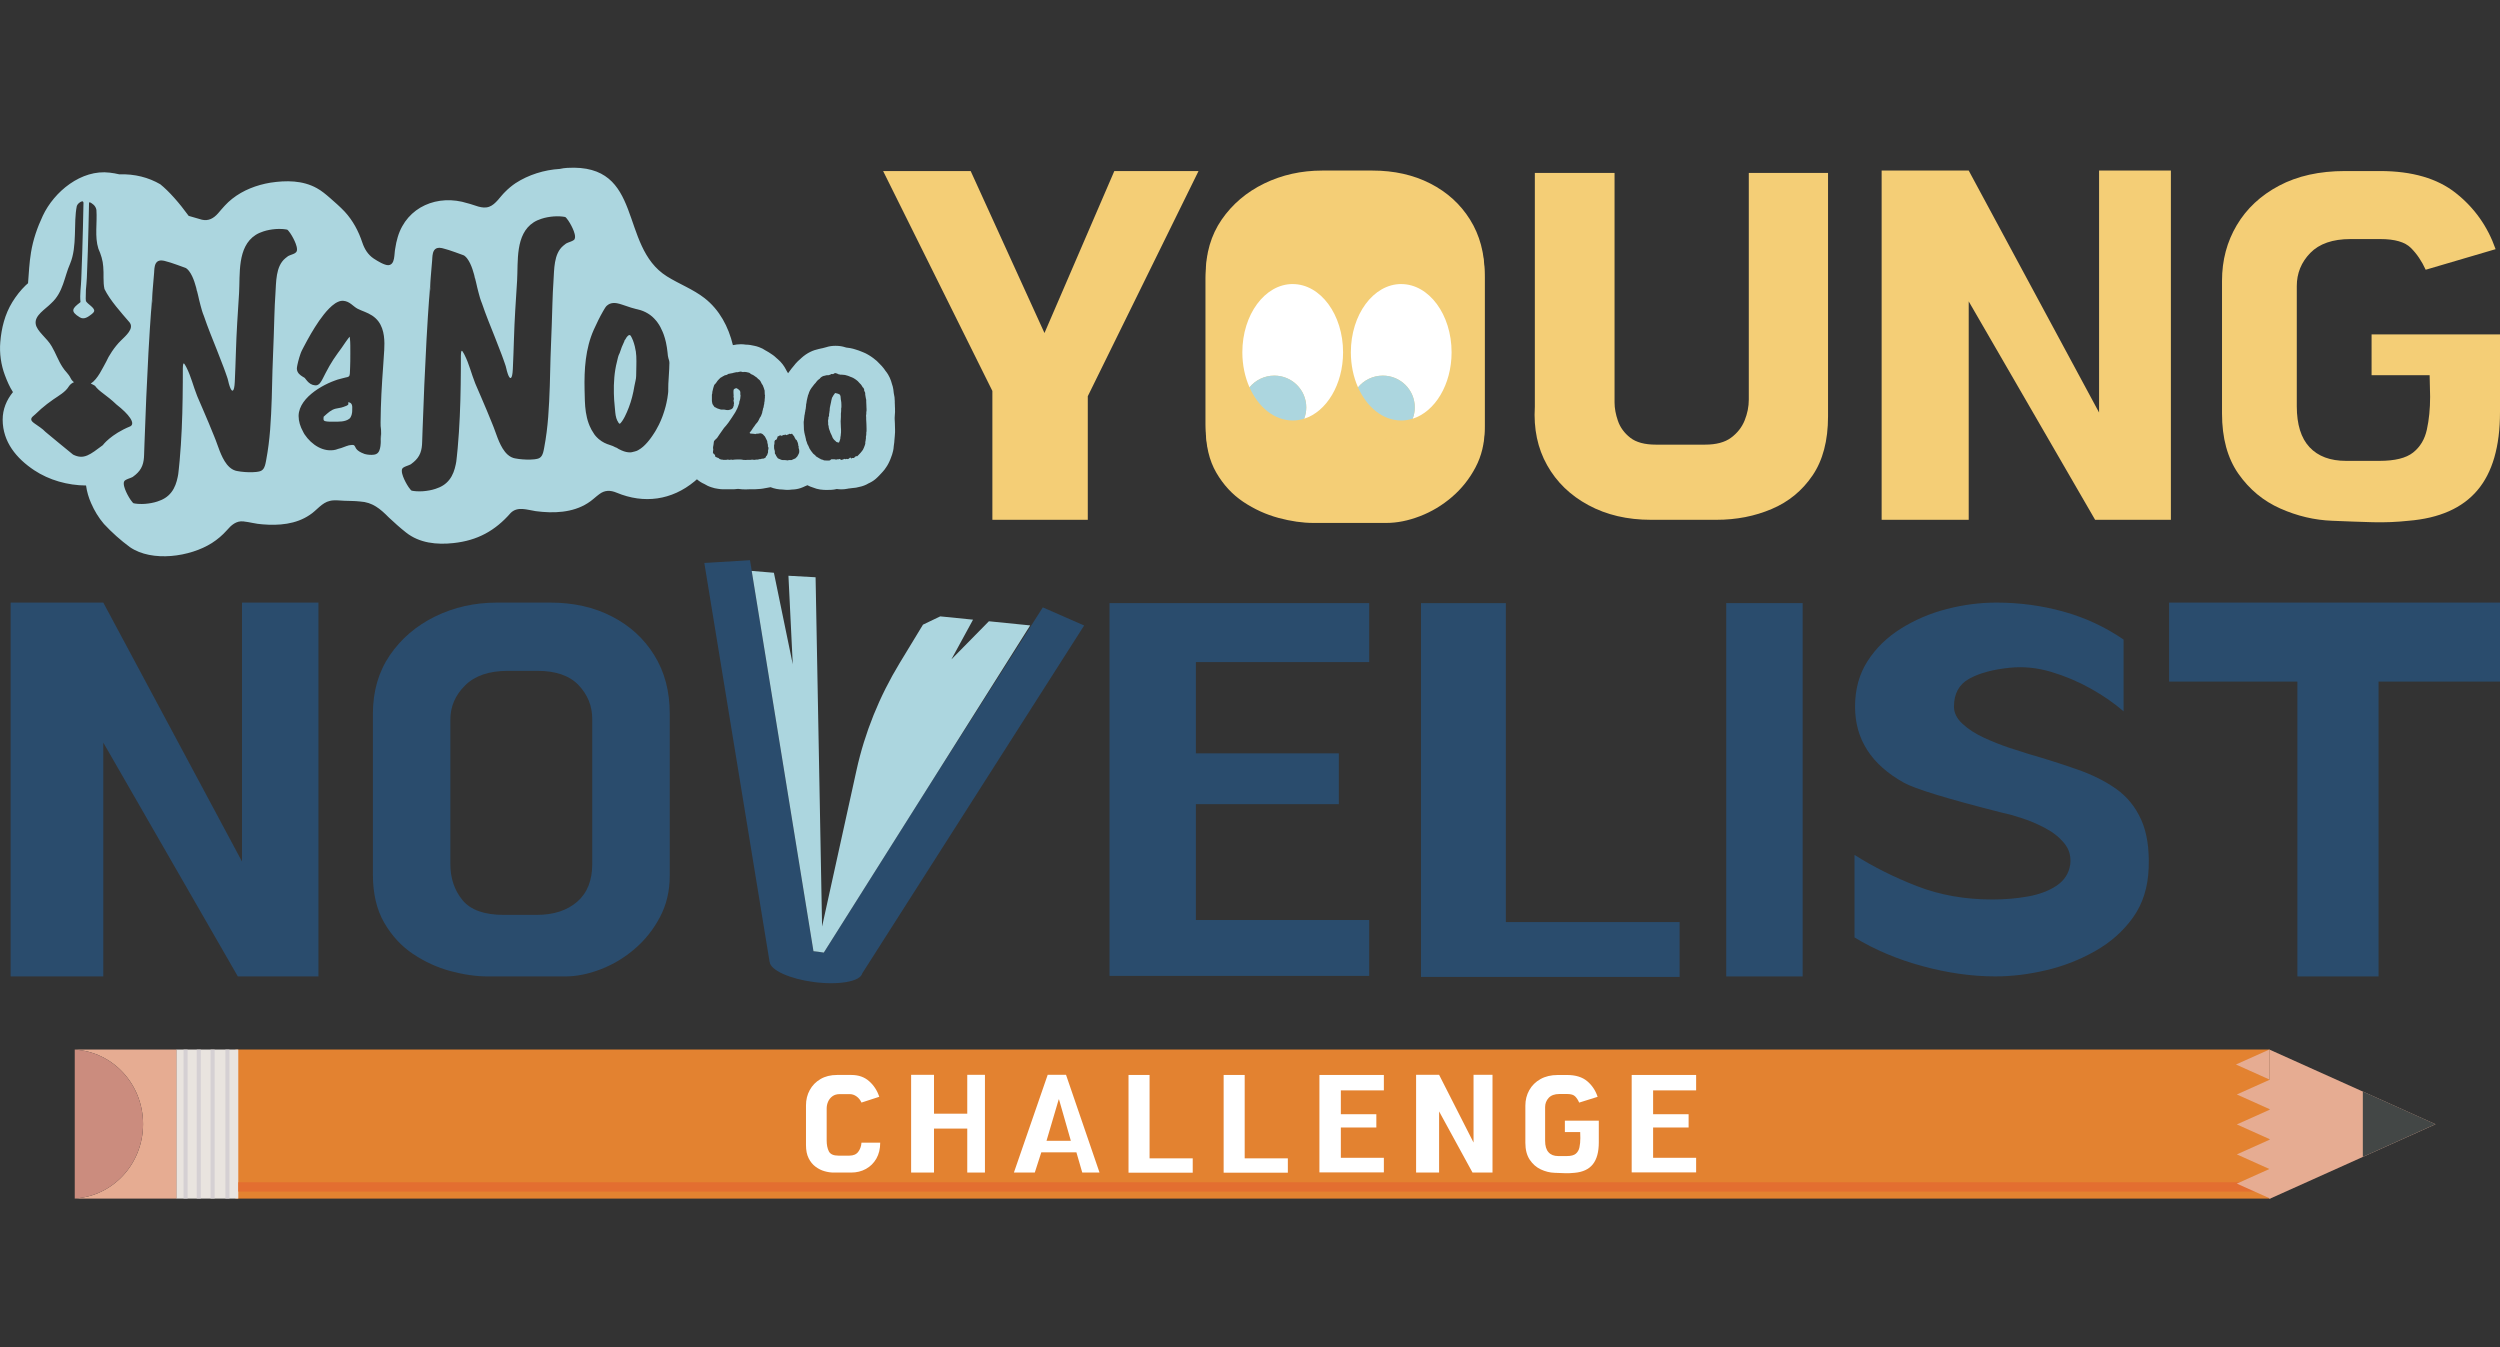 <?xml version="1.0" encoding="UTF-8"?>
<svg id="Layer_4" data-name="Layer 4" xmlns="http://www.w3.org/2000/svg" viewBox="0 0 1783.02 960.69">
  <rect x="0" y="0" width="1783.02" height="960.69" fill="#333333" stroke="none"/>
  <defs>
    <style>
      .cls-1 {
        fill: #2a4c6d;
      }

      .cls-2 {
        fill: #f4ce76;
      }

      .cls-3 {
        fill: #fff;
      }

      .cls-4 {
        fill: #434746;
      }

      .cls-5 {
        fill: #e36e30;
      }

      .cls-6 {
        fill: #e9e4df;
      }

      .cls-7 {
        fill: #acd6df;
      }

      .cls-8 {
        fill: #e6ac92;
      }

      .cls-9 {
        fill: #cb8c7e;
      }

      .cls-10 {
        fill: #e38230;
      }

      .cls-11 {
        fill: #d5d0d3;
      }
    </style>
  </defs>
  <g>
    <path class="cls-1" d="M73.67,696.39H7.58v-266.61h66.09l98.95,184.71v-184.71h54.51v266.61h-57.51l-95.94-166.75v166.75Z"/>
    <path class="cls-1" d="M403,696.39h-55.26c-8.23,0-17.07-1.29-26.53-3.83-9.43-2.56-18.33-6.64-26.69-12.23-8.33-5.59-15.17-13.03-20.53-22.31-5.36-9.27-8.04-20.74-8.04-34.39v-114.46c0-16.09,4.03-30.06,12.11-41.9,8.11-11.83,18.88-21.03,32.32-27.62,13.47-6.58,28.15-9.87,44.06-9.87h38.11c16.43,0,31.05,3.29,43.84,9.87,12.82,6.59,22.9,15.79,30.23,27.62,7.36,11.84,11.04,25.67,11.04,41.53v115.93c0,10.71-2.3,20.46-6.91,29.24-4.61,8.79-10.6,16.35-17.96,22.68-7.33,6.33-15.41,11.2-24.23,14.6-8.83,3.43-17.35,5.15-25.57,5.15ZM359.31,652.5h23.53c11.93,0,21.51-3.1,28.73-9.29,7.21-6.22,10.83-15.19,10.83-26.88v-103.54c0-9.24-3.24-17.27-9.7-24.1-6.47-6.83-16.29-10.24-29.48-10.24h-20.9c-13.48,0-23.69,3.49-30.66,10.45-6.97,6.93-10.45,15.02-10.45,24.26v103.17c0,9.98,2.85,18.51,8.58,25.57,5.75,7.07,15.6,10.61,29.53,10.61Z"/>
    <path class="cls-1" d="M976.51,472.2h-123.6v65.1h101.95v36.23h-101.95v82.64h123.6v39.85h-185.19v-265.88h185.19v42.06Z"/>
    <path class="cls-1" d="M1073.99,657.64h123.92v39.12h-184.44v-266.61h60.51v227.5Z"/>
    <path class="cls-1" d="M1285.67,696.39h-54.51v-266.25h54.51v266.25Z"/>
    <path class="cls-1" d="M1322.66,668.62v-58.91c13.43,8.55,28.3,15.99,44.6,22.31,16.29,6.34,34.16,9.5,53.6,9.5,8.92,0,17.43-.71,25.51-2.15,8.11-1.47,14.9-4.02,20.37-7.67,5.49-3.68,8.75-8.68,9.76-15.02.71-5.84-.68-10.89-4.18-15.17-3.47-4.27-7.93-7.85-13.4-10.76-5.47-2.94-11.01-5.32-16.62-7.14-5.61-1.85-10.28-3.15-13.99-3.89-39.34-9.98-62.87-17.17-70.59-21.58-23.13-12.92-34.68-30.95-34.68-54.13,0-12.42,2.97-23.27,8.95-32.55,5.96-9.27,13.91-17.01,23.85-23.21,9.97-6.22,20.86-10.87,32.7-13.91,11.82-3.05,23.58-4.57,35.27-4.57,16.43,0,32.37,2.14,47.81,6.41,15.44,4.28,29.75,10.92,42.93,19.95v51.19c-6.73-5.84-14.57-11.26-23.53-16.28-8.98-5-18.37-8.95-28.19-11.87-9.84-2.94-19.6-3.91-29.32-2.94-12.19,1.23-21.9,3.86-29.1,7.88-7.22,3.99-10.83,10.63-10.83,19.9,0,4.41,2.05,8.51,6.16,12.29,4.1,3.78,9.19,7.07,15.28,9.87,6.11,2.81,12.09,5.18,17.96,7.14,5.86,1.93,10.4,3.39,13.61,4.36,12.72,3.68,24.41,7.4,35.11,11.18,10.72,3.75,19.94,8.37,27.66,13.86,7.72,5.5,13.61,12.76,17.69,21.79,4.1,9,5.91,20.46,5.41,34.39-.47,13.9-4.21,25.73-11.2,35.49-6.97,9.74-15.95,17.69-26.91,23.89-10.93,6.22-22.62,10.79-35.05,13.7-12.44,2.94-24.52,4.41-36.23,4.41-16.66,0-33.96-2.44-51.89-7.3-17.9-4.87-34.08-11.68-48.51-20.48Z"/>
    <path class="cls-1" d="M1547.02,429.78h236v56.34h-86.62v210.28h-57.89v-210.28h-91.5v-56.34Z"/>
  </g>
  <rect class="cls-10" x="167.91" y="748.53" width="1450.6" height="106.31"/>
  <polygon class="cls-8" points="1594.7 759.21 1618.52 769.9 1618.52 748.53 1594.7 759.21"/>
  <rect class="cls-6" x="125.7" y="748.53" width="44.25" height="106.31"/>
  <polygon class="cls-8" points="1737.03 801.82 1618.52 748.53 1618.52 855.1 1737.03 801.82"/>
  <polygon class="cls-4" points="1737.03 801.79 1685.19 778.48 1685.19 825.11 1737.03 801.79"/>
  <g>
    <path class="cls-3" d="M614.42,814.94h13.35c0,4.4-.91,8.19-2.74,11.38-1.83,3.19-4.31,5.64-7.43,7.36-3.11,1.73-6.65,2.6-10.61,2.6h-12.49c-2.04,0-4.19-.32-6.44-.97-2.26-.63-4.39-1.7-6.42-3.21-2.01-1.49-3.65-3.49-4.91-6.01-1.27-2.51-1.9-5.65-1.9-9.42v-28.31c0-4,.89-7.64,2.69-10.92,1.79-3.29,4.34-5.91,7.65-7.84,3.31-1.95,7.24-2.93,11.82-2.93h10.19c5.13,0,9.36,1.49,12.69,4.45,3.34,2.95,5.75,6.66,7.23,11.12l-12.69,4.12c-.81-1.79-1.97-3.25-3.48-4.35-1.52-1.12-3.17-1.68-4.96-1.68h-7.03c-2.11,0-3.86.51-5.26,1.53-1.38,1.02-2.41,2.31-3.09,3.87-.68,1.57-1.01,3.18-1.01,4.84v22.83c0,3.12.52,5.71,1.56,7.76,1.05,2.04,3.31,3.05,6.76,3.05h7.9c2.83,0,4.92-.9,6.29-2.72,1.36-1.81,2.14-4,2.32-6.57Z"/>
    <path class="cls-3" d="M666.14,804.91v31.36h-16.32v-69.7h16.32v27.72h23.72v-27.72h12.61v69.7h-12.61v-31.36h-23.72Z"/>
    <path class="cls-3" d="M738.04,836.27h-14.91l24.09-69.7h13.08l23.89,69.7h-12.32l-4.17-14.43h-25.03l-4.64,14.43ZM746.38,813.62h17.35l-8.44-29.53h-.2l-8.71,29.53Z"/>
    <path class="cls-3" d="M819.88,826.14h30.78v10.23h-45.79v-69.7h15.01v59.46Z"/>
    <path class="cls-3" d="M887.72,826.14h30.78v10.23h-45.79v-69.7h15.01v59.46Z"/>
    <path class="cls-3" d="M986.98,777.67h-30.68v17h25.32v9.47h-25.32v21.61h30.68v10.41h-45.96v-69.49h45.96v11Z"/>
    <path class="cls-3" d="M1026.38,836.27h-16.41v-69.7h16.41l24.56,48.29v-48.29h13.53v69.7h-14.27l-23.82-43.6v43.6Z"/>
    <path class="cls-3" d="M1140.28,799.29v15.48c0,6.87-1.43,12.08-4.27,15.63-2.83,3.53-7.15,5.55-12.96,6.06-2.24.25-4.49.34-6.74.28-2.26-.05-4.8-.15-7.63-.28-3.34-.12-6.61-.94-9.8-2.44-3.18-1.5-5.8-3.8-7.87-6.92-2.07-3.12-3.11-7.13-3.11-12.04v-26.47c0-4.07.93-7.76,2.79-11.07,1.86-3.32,4.52-5.96,7.97-7.89,3.46-1.95,7.59-2.93,12.42-2.93h6.59c6.05,0,10.82,1.47,14.32,4.4,3.49,2.94,5.97,6.66,7.45,11.17l-13.16,4.12c-.74-1.73-1.67-3.18-2.79-4.35-1.1-1.18-3.01-1.78-5.73-1.78h-5.65c-3.34,0-5.87.93-7.58,2.77-1.7,1.85-2.54,4.05-2.54,6.59v24c0,3.63.8,6.36,2.42,8.17,1.61,1.82,3.9,2.72,6.86,2.72h6.29c2.91,0,5.02-.56,6.34-1.68,1.33-1.12,2.2-2.65,2.59-4.58.41-1.95.62-4.13.62-6.54l-.1-4.3h-10.93v-8.12h24.19Z"/>
    <path class="cls-3" d="M1209.69,777.67h-30.68v17h25.32v9.47h-25.32v21.61h30.68v10.41h-45.96v-69.49h45.96v11Z"/>
  </g>
  <path class="cls-8" d="M53.31,748.53v.08c27.16,1.5,48.74,24.69,48.74,53.07s-21.58,51.57-48.74,53.07v.09h72.53v-106.31H53.31Z"/>
  <path class="cls-9" d="M102.05,801.68c0-28.39-21.58-51.57-48.74-53.07v106.15c27.16-1.5,48.74-24.69,48.74-53.07Z"/>
  <rect class="cls-11" x="130.89" y="748.61" width="2.9" height="106.15"/>
  <rect class="cls-11" x="140.31" y="748.61" width="2.9" height="106.15"/>
  <rect class="cls-11" x="150.19" y="748.61" width="2.9" height="106.15"/>
  <rect class="cls-11" x="160.74" y="748.61" width="2.9" height="106.15"/>
  <rect class="cls-5" x="169.95" y="843.2" width="1447.75" height="6.65"/>
  <polygon class="cls-8" points="1595.33 780.58 1619.15 791.27 1619.15 769.9 1595.33 780.58"/>
  <polygon class="cls-8" points="1595.33 801.95 1619.15 812.64 1619.15 791.27 1595.33 801.95"/>
  <polygon class="cls-8" points="1595.33 823.32 1619.15 834.01 1619.15 812.64 1595.33 823.32"/>
  <polygon class="cls-8" points="1595.33 844.16 1619.15 854.84 1619.15 833.47 1595.33 844.16"/>
  <g>
    <path class="cls-2" d="M854.8,121.99l-78.98,160.6v88.15h-68.05v-91.92l-77.92-156.82h62.45l52.63,115.52,49.81-115.52h60.04Z"/>
    <path class="cls-2" d="M988.69,370.73h-51.93c-7.73,0-16.04-1.2-24.93-3.58-8.86-2.39-17.23-6.21-25.08-11.43-7.83-5.22-14.25-12.18-19.29-20.85-5.04-8.66-7.56-19.38-7.56-32.13v-106.93c0-15.03,3.79-28.08,11.38-39.14,7.62-11.05,17.74-19.65,30.37-25.8,12.65-6.14,26.46-9.22,41.4-9.22h35.81c15.44,0,29.18,3.08,41.2,9.22,12.05,6.16,21.52,14.75,28.41,25.8,6.91,11.06,10.38,23.99,10.38,38.8v108.31c0,10.01-2.17,19.12-6.5,27.32-4.33,8.22-9.96,15.28-16.87,21.19-6.89,5.91-14.48,10.46-22.77,13.64-8.3,3.2-16.31,4.81-24.03,4.81ZM947.64,329.72h22.11c11.21,0,20.21-2.89,27-8.68,6.77-5.81,10.17-14.19,10.17-25.11v-96.73c0-8.63-3.05-16.14-9.12-22.51-6.08-6.38-15.31-9.57-27.7-9.57h-19.64c-12.67,0-22.26,3.26-28.81,9.76-6.55,6.47-9.82,14.03-9.82,22.66v96.39c0,9.32,2.68,17.29,8.06,23.89,5.4,6.61,14.66,9.91,27.75,9.91Z"/>
    <path class="cls-2" d="M1151.51,123.36v163.69c0,4.1.81,8.47,2.42,13.15,1.64,4.68,4.56,8.67,8.76,11.97,4.23,3.31,10.33,4.95,18.28,4.95h35.06c7.96,0,14.15-1.64,18.59-4.95,4.46-3.3,7.68-7.41,9.67-12.31,1.98-4.91,2.97-9.86,2.97-14.86V123.36h56.51v173.6c0,17.3-3.7,31.37-11.08,42.18-7.35,10.83-17.06,18.79-29.11,23.89-12.03,5.13-25.17,7.7-39.44,7.7h-46.69c-16.82,0-31.68-3.48-44.57-10.45-12.87-6.93-22.69-16.43-29.46-28.5-6.79-12.07-9.71-25.96-8.76-41.69V123.36h56.86Z"/>
    <path class="cls-2" d="M1404.1,370.73h-62.1V121.65h62.1l92.98,172.57V121.65h51.22v249.09h-54.04l-90.16-155.79v155.79Z"/>
    <path class="cls-2" d="M1783.02,238.49v55.38c0,24.6-5.39,43.21-16.17,55.87-10.75,12.66-27.1,19.88-49.06,21.68-8.44.91-16.92,1.25-25.49,1.03-8.54-.23-18.17-.58-28.91-1.03-12.63-.47-24.97-3.37-37.02-8.73-12.06-5.33-22.01-13.56-29.87-24.72-7.83-11.18-11.74-25.53-11.74-43.07v-94.67c0-14.58,3.5-27.79,10.53-39.63,7.01-11.83,17.07-21.22,30.17-28.16,13.12-6.97,28.81-10.45,47.04-10.45h24.88c22.93,0,41,5.25,54.19,15.75,13.22,10.47,22.67,23.79,28.31,39.98l-49.86,14.67c-2.8-6.14-6.3-11.33-10.53-15.55-4.21-4.22-11.46-6.33-21.76-6.33h-21.36c-12.67,0-22.21,3.31-28.66,9.91-6.42,6.61-9.62,14.47-9.62,23.59v85.74c0,12.99,3.03,22.74,9.12,29.24,6.07,6.47,14.73,9.71,25.99,9.71h23.87c10.98,0,18.96-1.97,23.97-5.94,5.04-3.99,8.31-9.44,9.82-16.38,1.54-6.97,2.32-14.78,2.32-23.45l-.35-15.35h-41.4v-29.09h91.57Z"/>
  </g>
  <path class="cls-2" d="M1048.48,158.9c-6.89-11.05-16.36-19.65-28.41-25.8-12.03-6.14-25.76-9.22-41.2-9.22h-35.81c-14.95,0-28.75,3.08-41.4,9.22-12.63,6.16-22.75,14.75-30.37,25.8-7.59,11.06-11.38,24.11-11.38,39.14v106.93c0,12.75,2.52,23.47,7.56,32.13,5.04,8.67,11.46,15.62,19.29,20.85,7.86,5.22,16.22,9.04,25.08,11.43,8.89,2.38,17.2,3.58,24.93,3.58h51.93c7.72,0,15.73-1.61,24.02-4.81,8.29-3.18,15.88-7.73,22.77-13.64,6.91-5.91,12.54-12.97,16.87-21.19,4.33-8.2,6.5-17.32,6.5-27.32v-108.31c0-14.81-3.46-27.74-10.38-38.8Z"/>
  <path class="cls-3" d="M921.97,202.58c-19.84,0-35.92,21.79-35.92,48.66,0,9.15,1.87,17.71,5.11,25.03,4.18-5.11,10.55-8.37,17.69-8.37,12.59,0,22.8,10.15,22.8,22.67,0,2.85-.55,5.56-1.51,8.07,15.9-5.01,27.75-24.32,27.75-47.38,0-26.88-16.08-48.66-35.92-48.66Z"/>
  <path class="cls-3" d="M999.36,202.58c-19.84,0-35.92,21.79-35.92,48.66,0,9.15,1.87,17.71,5.11,25.03,4.18-5.11,10.55-8.37,17.69-8.37,12.59,0,22.8,10.15,22.8,22.67,0,2.85-.55,5.56-1.51,8.07,15.9-5.01,27.75-24.32,27.75-47.38,0-26.88-16.08-48.66-35.92-48.66Z"/>
  <path class="cls-2" d="M891.17,276.27c-3.19,3.9-5.11,8.87-5.11,14.29,0,12.52,10.21,22.67,22.8,22.67,9.73,0,18.01-6.07,21.28-14.6-2.62.83-5.35,1.28-8.16,1.28-13.08,0-24.53-9.48-30.81-23.64Z"/>
  <path class="cls-7" d="M908.85,267.89c-7.14,0-13.51,3.27-17.69,8.37,6.28,14.16,17.72,23.64,30.81,23.64,2.81,0,5.54-.45,8.16-1.28.96-2.51,1.51-5.22,1.51-8.07,0-12.52-10.21-22.67-22.8-22.67Z"/>
  <path class="cls-2" d="M968.55,276.27c-3.19,3.9-5.11,8.87-5.11,14.29,0,12.52,10.21,22.67,22.8,22.67,9.73,0,18.01-6.07,21.28-14.6-2.62.83-5.35,1.28-8.16,1.28-13.08,0-24.53-9.48-30.81-23.64Z"/>
  <path class="cls-7" d="M986.24,267.89c-7.14,0-13.51,3.27-17.69,8.37,6.28,14.16,17.72,23.64,30.81,23.64,2.81,0,5.54-.45,8.16-1.28.96-2.51,1.51-5.22,1.51-8.07,0-12.52-10.21-22.67-22.8-22.67Z"/>
  <g>
    <path class="cls-1" d="M773.21,446.11l-29.46-12.92-82.93,130.01-73.3,116.2c-1.32-.23-2.67-.43-4.05-.61-1.12-.15-2.22-.27-3.32-.38l-44.05-271.24h.06s-1.25-7.62-1.25-7.62l-32.58,1.96,46.56,284.57h.08c.44,5.77,14.11,12.06,31.56,14.33,17.9,2.33,33.1-.44,34.42-6.19l158.26-248.11Z"/>
    <path class="cls-7" d="M580.16,678.41c1.09.11,2.2.23,3.32.38,1.38.18,2.72.39,4.05.61l73.3-116.2,73.9-117.15-29.44-2.96-26.76,27.19,15.45-28.33-23.39-2.35-12.31,5.9-16.54,27.24c-14.59,24.03-24.98,49.78-30.86,76.5l-24.57,111.56-4.63-249.1-19.36-1.07,3.08,63.14-13.46-65.28-15.76-1.31h-.06s44.05,271.23,44.05,271.23Z"/>
  </g>
  <g>
    <path class="cls-7" d="M338.83,199.13c-.02-.08-.03-.16-.05-.24.01.06.02.12.04.18,0,.02,0,.04.01.06Z"/>
    <path class="cls-7" d="M337.41,193.7c.14.43.28.87.41,1.29-.06-.2-.12-.4-.18-.6-.07-.23-.16-.46-.23-.69Z"/>
    <path class="cls-7" d="M140.52,208.14c-.02-.08-.03-.16-.05-.24.01.06.02.12.04.18,0,.02,0,.04.01.06Z"/>
    <path class="cls-7" d="M338.78,198.9c-.17-.85-.22-1.26.15.08,0,.02.02.06.02.07-.35-1.34-.71-2.67-1.13-4.05.41,1.48.71,2.75.96,3.9Z"/>
    <path class="cls-7" d="M140.48,207.91c-.17-.85-.22-1.26.15.08,0,.02.02.06.02.07-.35-1.34-.71-2.67-1.13-4.05.41,1.48.71,2.75.96,3.9Z"/>
    <path class="cls-7" d="M139.11,202.71c.14.43.28.87.41,1.29-.06-.2-.12-.4-.18-.6-.07-.23-.16-.46-.23-.69Z"/>
    <path class="cls-7" d="M271.69,309.58c-.19,2.13-.29,4.77-.4,6.81.34-1.93.54-4.17.4-6.81Z"/>
    <path class="cls-7" d="M249.95,317.34c-.37.04-.71.12-1.03.17-.32.07-.62.13-.9.19.43-.06.63-.06-.01.16,0,0-.03,0-.03.01.32-.1.65-.2.98-.3.33-.07.66-.18,1.01-.23Z"/>
    <path class="cls-7" d="M107.85,222.63c.22-2.11.43-4.47.63-6.82.2-2.34.36-4.67.49-6.7-.23,1.92-.44,3.99-.64,6.23-.2,2.24-.37,4.66-.48,7.28Z"/>
    <path class="cls-7" d="M251.08,289.16c-.05-.22-.12-.45-.21-.66-.09-.2-.19-.39-.33-.57-.49-.65-1.53-1.17-2.34-.89.12.26.26.57.27.88.01.24-.04.5-.19.74-.52.52-1.08.69-1.78.97-.99.39-1.98.78-3.02,1.04-1.36.35-2.78.46-4.14.81-3.24.82-5.43,2.98-7.85,5.12l-.28.26-.16.13c-.1.09-.24.18-.23.33-.02.14-.04.24-.06.56-.01.26-.04.54-.03.77,0,.5.02.79.21,1.1.09.15.23.27.38.37.16.09.32.17.57.24.88.26,1.91.33,2.89.36.99.03,1.99.04,2.97.03,3.73-.02,8.45.27,11.53-2.2.33-.27.61-.72.84-1.11.55-.93.83-2.01.97-3.07.05-.38.08-.76.1-1.11.04-.92.04-1.85.04-2.78,0-.2,0-.41-.03-.61-.02-.24-.06-.49-.11-.72Z"/>
    <path class="cls-7" d="M599.84,285.74c-.09-.45-.18-.81-.18-.99,0-.54-.09-1.25-.18-2.06l-.27-.81c-.09-.27-.27-.45-.54-.63-.81-.45-1.43-.63-1.79-.63-.09,0-.27-.09-.54-.18-.09-.09-.18-.09-.27-.09-.27-.09-.45,0-.72.27l-.54.81c-.18.18-.36.36-.45.63-.18.27-.36.54-.45.81-.18.27-.36.54-.45.72-.09.09-.09.18-.09.27-.09.18-.09.27-.09.36,0,.18-.09.45-.18.72-.09.36-.18.63-.18.72-.09.18-.09.54-.18.99-.09.54-.18.99-.27,1.25,0,.09-.09.45-.27,1.25,0,.27-.09.54-.18.9-.09.45-.18.72-.18.9-.09.27-.09.72-.09,1.25,0,.63-.09,1.16-.18,1.43-.09.18-.09.45-.09.9,0,.09,0,.18-.09.36-.09.18-.09.36-.09.45v1.25c-.18.36-.36.72-.45,1.08v.72c-.09.27-.09.54-.09.63-.09.18-.18.63-.18,1.34,0,.27,0,.63.09,1.08v1.08c0,.27,0,.54.09.63.18.45.27.9.27,1.25,0,.45.09.99.36,1.7.09.27.18.45.18.54.09.27.18.54.36.9.09.45.18.72.27.9.09.09.36.72.81,1.7l.18.36c.45,1.08.72,1.7.72,1.79.45.72.9,1.25,1.25,1.61.09.09.27.27.54.45.27.27.45.45.54.54.09.18.36.36.72.45.63.18.9.27.99.27.18.09.36,0,.54-.18.09-.09.09-.27.18-.54.09-.27.09-.36.18-.45l.27-.81c0-.09,0-.18.09-.36,0-.09,0-.27.09-.36,0-.09,0-.27.09-.36v-.72c0-.27,0-.36.09-.45.09-.27.18-.72.18-1.25,0-.45,0-.72.09-.99.09-.18.09-.72.09-1.52v-1.34c-.09-.54-.09-.99-.09-1.25-.09-2.06-.18-3.58-.18-4.66,0-.54,0-.99.09-1.25.09-.36.09-.99.09-1.79v-2.51c.09-.45.18-1.08.18-2.06,0-1.16,0-1.79.09-1.97,0-.09,0-.18.09-.27v-1.79c-.09-.81-.09-1.43-.09-1.88,0-.27-.09-.63-.18-1.08Z"/>
    <path class="cls-7" d="M250.92,317.22c-.33.02-.65.07-.97.13.11-.01.22-.03.33-.04.21-.03.43-.06.64-.09Z"/>
    <path class="cls-7" d="M638.33,293.55v-2.15c0-.64-.03-1.27-.09-1.9,0-.13,0-.28,0-.43,0-.62-.03-1.23-.08-1.85v-.08s0-.95,0-.95c0-2.03-.25-3.87-.67-5.53l-.02-.15c-.02-.13-.04-.27-.06-.41-.05-.82-.14-1.63-.29-2.43-.21-1.39-.57-2.76-1.06-4.08-.06-.21-.11-.42-.18-.63-.1-.39-.23-.81-.38-1.26-.54-1.62-1.24-3.14-2.09-4.55-.58-.97-1.23-1.9-1.97-2.78-.21-.31-.42-.6-.6-.87l-.1-.14c-.13-.19-.27-.37-.41-.56-.85-1.13-1.77-2.16-2.77-3.11-1.35-1.55-2.96-3.01-4.79-4.33-.22-.16-.44-.32-.67-.47-.26-.19-.52-.37-.78-.55-.25-.17-.57-.38-.95-.62-.54-.35-1.05-.65-1.51-.9-.85-.51-1.74-.95-2.65-1.33-.69-.31-1.24-.53-1.58-.65l-.14-.05c-.15-.06-.3-.12-.46-.18-.4-.17-.8-.33-1.2-.47-.12-.05-.26-.1-.4-.16-.84-.33-1.69-.61-2.57-.83-.9-.29-2.08-.63-3.53-.89-1.06-.21-2.01-.33-2.81-.39-.19-.06-.39-.11-.58-.17-2.11-.7-4.35-1.06-6.65-1.06h-.81c-2.12,0-4.23.33-6.25.99-.88.17-1.74.4-2.59.68-.03.01-.06.02-.09.03-.28.05-.57.1-.85.16-.66.12-1.32.27-1.98.46-3.61.77-8.01,2.54-12.24,6.42-.22.2-.43.4-.64.61-.05.05-.09.09-.14.14-.3.25-.59.5-.86.74-.33.29-.66.59-.97.91-.99.99-1.91,2.04-2.71,3.11-.47.51-.98,1.11-1.5,1.8-.14.18-.28.37-.42.56-.01.02-.03.03-.04.05-.69.87-1.43,1.84-2.16,2.89-.36-.69-.75-1.36-1.19-2-.07-.14-.13-.28-.2-.42-1.44-2.87-3.37-5.37-5.76-7.45-.3-.27-.6-.52-.9-.77-.79-.78-2.13-2-4.02-3.18-.32-.23-.65-.45-.98-.65-.21-.15-.4-.28-.58-.39-.7-.47-1.44-.9-2.19-1.27-.05-.02-.09-.05-.15-.07-1.47-1.02-3.06-1.83-4.74-2.42-1.12-.42-2.27-.75-3.44-.97-1.83-.43-3.81-.8-6.13-.82-.93-.15-2.05-.27-3.31-.27h-.18c-2,0-3.7.29-4.84.53-.25.02-.48.06-.73.09-3.15-13.08-9.53-25.16-20.21-33.5-8.12-6.34-18.08-10.04-26.84-15.52-34.57-21.6-15.87-80.62-71.18-77.38-1.76.1-3.51.36-5.23.74-11.16.66-22.43,4.23-31.52,10.14-2.73,1.84-5.21,3.91-7.55,6.29-3.43,3.28-6.67,8.87-11.21,10.51-5.02,1.94-10.56-1.33-15.53-2.46-21.07-6.69-43.27,2.37-49.77,24.11-.83,2.73-1.38,5.4-1.78,8.13-.89,3.95.1,11.6-4.94,11.94-2.77.05-7.53-2.83-10.39-4.71-4.09-2.72-6.55-6.72-8.14-11.4-2.69-8.12-6.7-15.72-12.61-22.11-3.27-3.46-6.91-6.6-10.39-9.67-2.97-2.58-6.01-5.16-9.48-7.06-10.12-5.6-21.77-5.6-33.08-3.9-9.92,1.67-19.51,5.34-27.31,11.53-3.78,2.92-6.91,6.7-10.05,10.36-3.22,3.64-6.79,5.56-11.47,4.53-3.13-.86-6.28-1.86-9.47-2.74-6.79-9.36-14.1-17.61-20.24-22.54-8.34-4.86-18.15-7.46-29.26-7.09-2.14-.53-4.39-.91-6.8-1.2-20.26-2.5-39.65,13.54-47.72,30.73-3.97,8.46-6.92,16.97-8.43,26.17-1.21,7.34-1.54,14.64-2.11,21.96-.59.51-1.18,1.02-1.74,1.56-3.59,3.45-6.85,7.65-9.45,11.88-5.38,8.79-7.76,18.47-8.61,28.59-.67,7.83.51,16.19,3.28,23.55,1.6,4.24,3.33,8.31,5.76,12.08-4.51,5.53-7.37,12.17-7.34,19.76.07,15.83,9.87,27.58,22.52,35.98,10.62,7.05,23.86,10.78,36.95,10.87.59,4.37,1.84,8.66,3.64,12.67,2.31,5.33,5.27,10.24,9.12,14.76,5.64,6.06,11.82,11.59,18.49,16.5,15.82,10.9,43,6.97,58.52-2.92,3.95-2.51,7.56-5.6,10.68-9.11,3.11-3.63,6.72-6.88,11.8-6.29,4.45.47,8.95,1.82,13.51,2.08,11.66.99,23.93,0,33.78-6.72,4.89-3.07,8.51-8.72,14.37-10,3.07-.76,6.67-.29,10.33-.09,3.77.16,7.47.09,11.19.52,8.89.5,14.5,5.3,20.46,11.35,4.01,3.74,8,7.37,12.28,10.73,9.61,7.65,22.04,8.87,33.81,7.58,17.23-1.82,29.84-8.84,40.87-21.49,5.01-4.96,11.8-2.15,17.87-1.28,12.59,1.66,26.21,1.21,37.03-5.69,2.98-1.79,5.55-4.43,8.31-6.44,3.87-2.93,7.84-2.93,12.38-1.03,19.48,8.11,39.28,5.39,55.54-8.1.58-.48,1.14-.97,1.7-1.47,1.6,1.4,3.39,2.54,5.35,3.39,1.36.86,3,1.69,4.93,2.28,1.61.58,3.29.97,5.01,1.16,1.08.18,2.3.31,3.66.31h1.88c.31,0,.77,0,1.34-.03.36.02.72.03,1.08.03.4,0,.79,0,1.17-.03.36.02.71.03,1.07.03,1,0,2-.07,2.99-.22.24-.01.5-.03.77-.05h.41c1.56.24,3.22.36,5.06.36.59,0,1.39-.01,2.37-.09h1.03c.44,0,.88-.01,1.32-.04.7.04,1.29.04,1.73.04.92,0,1.84-.06,2.75-.19,1.11-.03,2.21-.15,3.28-.34.36-.06.72-.13,1.07-.2.58-.08,1.15-.18,1.72-.3.85-.1,1.69-.27,2.52-.48,2.72,1.1,5.67,1.67,8.81,1.69,1.07.16,2.14.24,3.22.24s2.15-.08,3.21-.24c2.11-.02,4.2-.38,6.2-1.04,1.45-.48,2.57-1.04,3.13-1.32,0,0,.01,0,.02,0,.58-.21,1.15-.46,1.71-.73,1.26.69,2.59,1.24,3.98,1.65,1.63.68,3.33,1.16,5.06,1.41,1.98.31,3.67.31,4.95.31,2.04,0,4.3,0,6.98-.67,1.07.17,2.17.25,3.28.25,1.43,0,2.87-.14,4.28-.43.24-.05.48-.1.71-.15.05,0,.1,0,.14-.01.99-.05,1.98-.17,2.97-.36,1.55-.08,3.08-.34,4.55-.77,2.4-.45,4.7-1.33,6.78-2.6.33-.14.65-.29.96-.45,1.94-.97,3.72-2.25,5.26-3.79l1.27-1.27c.37-.37.72-.75,1.06-1.14.03-.03.06-.06.18-.19.02-.02.04-.04.06-.06l.09-.09c.39-.4.77-.81,1.13-1.23.91-.97,1.72-2.03,2.43-3.16.62-.86,1.16-1.78,1.64-2.73.4-.79.92-1.83,1.4-3.05.09-.24.18-.47.27-.71.74-1.79,1.29-3.52,1.68-5.29.24-1.08.39-2.17.45-3.27.07-.41.12-.82.16-1.24.17-.98.28-1.97.31-2.96.15-1.05.23-2.02.26-2.87.13-.97.2-1.95.2-2.94v-1.88c0-.83,0-2.38-.12-4.5-.03-.49-.04-.91-.06-1.28-.02-.53-.04-1.1-.09-1.72v-.39c0-.19,0-.39,0-.58.05-.52.08-1.05.09-1.6.12-.91.19-1.82.19-2.74ZM73.31,317.51c-9.01,6.67-13.45,10.61-21.2,6.71-6.28-5.22-14.31-11.57-19.71-16.22-2.14-2.27-4.77-3.87-7.29-5.66-1.26-.89-3.4-2.21-2.69-4.03.29-.73,1.06-1.4,1.79-2,.36-.3.71-.58.98-.85,1.33-1.32,2.71-2.6,4.12-3.83,2.77-2.41,5.69-4.65,8.71-6.74,3.73-2.59,8.68-5.28,11.07-9.29.95-1.47,2.23-2.41,3.67-3-1.07-.84-1.91-1.84-2.4-2.93-1.64-3.33-3.82-4.7-5.8-7.9-3.13-4.79-4.75-9.8-7.64-14.69-3.32-6.01-10.69-10.74-11.45-16.06-.94-6.07,6.77-10.33,11.11-14.77,8.59-7.78,9.24-18.78,13.41-28.13,5.28-12.53,2.28-28.98,4.8-41.2.46-1.36,2.16-3.08,4.05-3.36.06.04.13.07.19.11.1.09.19.18.27.28.05.09.1.17.15.27.04.14.07.28.1.41-.27,11.76-.49,23.52-.89,35.27-.22,6.33-.51,12.66-.69,19-.15,5.49-1.18,11.06-.55,16.54-.12.1-.22.2-.36.33-5.3,4.05-7.3,6.24-.16,10.55,3.02,1.89,6.04-.38,8.24-2.07.6-.39,1.9-1.52,2.03-2.38.39-2.48-4.71-4.9-5.89-7.13-.07-.57-.12-1.14-.15-1.71.03-1.41.08-3.58.14-6.31.23-2.92.58-5.84.67-8.67.19-6.33.49-12.66.7-19,.38-11.45.59-22.91.86-34.37.09-.09.2-.17.27-.29.04-.06.08-.11.12-.17.08.01.14.04.22.05.7.3,1.59.89,2.6,1.74,1.09.99,1.78,2.24,2.05,3.67.66,9.5-1.34,19.09,1.4,27.69,1.83,4.09,3.21,8.42,3.47,12.83.52,5.23-.27,10.83.88,15.94,4,8.14,11.84,16.75,17.84,23.74l.17.23c3.16,4.28-2.74,9.31-6.31,12.81-4.55,4.41-8.9,11.27-10.46,15.02-2.58,4.52-5.95,12.39-11.01,15.65,1.16.49,2.2,1.04,3.03,1.58,2.91,4.17,8.03,6.36,15.32,13.37,8.91,6.93,13.71,13.46,9.87,15.52-14,5.7-19.63,13.42-19.63,13.42ZM210.73,180.34c-.67.45-1.35.72-2.02.99-.67.26-1.33.49-1.96.74-.31.13-.62.26-.91.41l-.21.11-.19.11c-.13.07-.27.19-.4.29-.55.39-1.08.82-1.6,1.26-6.94,5.78-6.43,17.13-7.01,25.32-.72,10.22-.81,20.48-1.21,30.72-.16,4.05-.31,8.1-.46,12.09-.15,4-.33,7.89-.43,11.64-.22,7.51-.33,14.45-.52,20.17-.25,7.45-.57,14.83-1.14,22.13-.58,7.3-1.45,14.53-2.8,21.64-.08.45-.16.89-.25,1.33-.09.44-.17.89-.28,1.35-.1.46-.22.93-.37,1.41-.15.48-.34.97-.59,1.47-.24.49-.59,1-1.03,1.44-.44.45-1.01.82-1.62,1.03l-.23.08-.18.05-.37.1c-.25.07-.49.12-.73.16-.48.1-.95.16-1.42.22-1.88.21-3.71.23-5.53.19-1.82-.05-3.63-.19-5.44-.41-.9-.11-1.81-.26-2.73-.44l-.69-.15-.74-.21c-.48-.17-.96-.36-1.41-.59-1.82-.93-3.26-2.31-4.44-3.79-.59-.74-1.13-1.51-1.61-2.3-.49-.79-.94-1.59-1.35-2.41-.83-1.63-1.54-3.29-2.2-4.96-.66-1.67-1.25-3.35-1.85-5.01-.3-.83-.59-1.65-.9-2.46l-.97-2.45c-1.31-3.27-2.64-6.53-4.01-9.79-1.37-3.26-2.76-6.51-4.16-9.77-.7-1.63-1.41-3.26-2.11-4.89l-1.06-2.45-.53-1.23-.52-1.26c-1.35-3.38-2.42-6.81-3.56-10.19-.57-1.69-1.16-3.37-1.8-5.02-.65-1.65-1.35-3.27-2.14-4.83l-.62-1.15-.08-.14s-.04-.06-.06-.1l-.11-.18-.22-.36-.11-.18-.05-.09-.04-.06-.15-.23c-.11-.15-.2-.31-.34-.43-.07-.06-.16-.1-.25-.07-.09.03-.14.11-.19.19-.09.16-.14.34-.18.52-.04.18-.07.36-.1.55l-.02.14-.02.24-.05.64c-.03.43-.05.88-.06,1.3v1.34c0,.92,0,1.84,0,2.76,0,1.83,0,3.67-.02,5.52-.09,14.79-.38,29.73-1.38,44.88-.24,3.79-.55,7.58-.88,11.39-.19,1.9-.36,3.81-.57,5.72-.11.96-.21,1.92-.32,2.88l-.08.72c-.03.24-.08.49-.12.73-.08.49-.18.97-.27,1.45-.39,1.92-.9,3.83-1.62,5.68-.73,1.85-1.67,3.65-2.92,5.24-1.23,1.61-2.75,2.99-4.46,4.09-1.72,1.09-3.58,1.88-5.48,2.5-2.88.95-5.86,1.46-8.82,1.69-1.48.09-2.97.14-4.44.04l-.55-.03c-.18-.01-.37-.04-.55-.05-.37-.04-.73-.07-1.1-.12-.39-.06-.78-.13-1.17-.19-.12-.02-.23-.05-.35-.07-.06,0-.1-.06-.15-.09l-.14-.11c-.18-.15-.35-.32-.51-.49-.52-.58-.95-1.17-1.36-1.77-.41-.6-.79-1.21-1.16-1.83-.73-1.23-1.39-2.49-1.98-3.78-.58-1.29-1.11-2.6-1.45-3.99-.17-.7-.3-1.41-.28-2.19,0-.37.08-.85.26-1.25.17-.41.49-.74.87-.96.67-.45,1.35-.72,2.02-.99.67-.26,1.33-.49,1.96-.74.31-.13.62-.26.91-.41l.21-.11.19-.11c.13-.07.27-.19.4-.29.54-.39,1.08-.82,1.6-1.26,1.04-.88,1.99-1.84,2.8-2.91.81-1.06,1.46-2.23,1.95-3.47.49-1.24.81-2.55,1.01-3.87.2-1.34.3-2.66.33-4.04.1-2.74.19-5.48.28-8.21.38-10.92.79-21.72,1.26-32.51.93-21.56,2.05-43.04,3.68-65.18.32-4.33.65-8.61,1-12.85.17-2.12.35-4.23.53-6.34.09-1.05.18-2.1.27-3.15.04-.52.1-1.05.13-1.57l.09-1.58c.07-1.08.17-2.17.44-3.25.26-1.06.72-2.16,1.62-2.93.44-.38.98-.64,1.53-.78.55-.15,1.12-.18,1.67-.17.55.02,1.1.11,1.64.21l1.56.42c.3.09.66.2,1.09.33-.18-.06-.38-.13-.56-.18.98.27,1.96.57,2.92.85,2.38.88,6.3,2.06,10.13,3.59.12.05.24.1.37.15.07.03.14.06.21.08.06.04.12.09.18.13.23.18.47.35.69.56.11.1.23.21.34.31.11.11.22.23.33.34.23.23.43.49.64.74.89,1.13,1.59,2.39,2.21,3.67.62,1.29,1.14,2.61,1.6,3.96.93,2.69,1.64,5.44,2.3,8.21-.11-.4-.21-.79-.31-1.17.22.86.43,1.71.64,2.55.56,2.41,1.07,4.85,1.75,7.24.36,1.28.73,2.57,1.07,3.86.52,1.68.86,2.54,1.35,3.76,2.74,8.08,6.01,16.08,9.28,24.27,1.64,4.1,3.27,8.25,4.84,12.48.39,1.06.79,2.12,1.16,3.19.38,1.07.77,2.14,1.13,3.23.86,2.12,1.11,4.5,1.87,6.62,0,0,.04.14.13.38.08.25.21.6.39,1.04.18.43.41.96.78,1.47.09.13.2.25.32.36.12.11.27.2.44.22.08.01.16,0,.24-.03.01,0,.02,0,.03-.02.02,0,.03-.02.05-.02.65-.39,1.18-2.24,1.37-6.29.68-14.04.85-28.08,1.73-42.12.44-7.02.9-14.04,1.32-21.07.79-13.4-1.44-33.02,11.84-41.52,1.72-1.09,3.58-1.88,5.48-2.5,2.88-.95,5.85-1.46,8.82-1.69,1.48-.09,2.97-.14,4.44-.04l.55.03c.18.01.37.04.55.05.37.04.73.07,1.1.12.39.06.78.13,1.17.19.12.02.23.05.35.07.06,0,.1.06.15.09l.14.11c.18.15.35.32.51.49.52.58.95,1.17,1.36,1.77.41.6.79,1.21,1.16,1.83.73,1.23,1.39,2.49,1.98,3.78.58,1.29,1.11,2.6,1.45,3.99.17.7.3,1.41.28,2.19,0,.37-.08.85-.26,1.25-.17.41-.49.74-.87.96ZM274,250.15c-.18,3.48-.43,6.92-.68,10.34-.24,3.42-.47,6.81-.71,10.2-.44,6.78-.78,13.53-.98,20.34-.1,3.4-.17,6.82-.2,10.26,0,.87-.04,1.71.04,2.54.06.84.2,1.69.28,2.57.09.88.09,1.8.07,2.66-.02.87-.03,1.75-.05,2.63-.06,2.19-.14,4.35-.44,6.5-.16,1.07-.38,2.15-.8,3.18-.22.51-.5,1.01-.88,1.45-.37.43-.85.79-1.36,1.02-1.06.48-2.18.55-3.25.57-1.07,0-2.15-.05-3.2-.23-.15-.03-.34-.07-.56-.13.09.03.19.06.28.09-.5-.1-1.01-.2-1.49-.34-1.18-.49-3.14-1.14-4.77-2.47-.4-.33-.87-.76-1.26-1.32-.1-.15-.19-.31-.29-.46-.2-.32-.31-.63-.45-.92-.14-.29-.29-.54-.49-.76-.2-.22-.46-.38-.74-.47-.29-.08-.57-.11-.9-.08-1.27.04-2.54.36-3.78.76.19-.07.37-.15.56-.22-.41.15-.82.28-1.21.44-1.15.4-2.29.85-3.45,1.27-.63.2-1.27.38-1.92.52-.84.21-1.26.42-1.88.63-.51.13-1.04.2-1.56.3-.53.05-1.06.14-1.59.14-1.07.06-2.14-.03-3.2-.18-1.07-.15-2.11-.45-3.14-.78-1.03-.35-2.02-.81-3-1.31-3.87-2.08-7.23-5.27-9.81-9.13,0,0-.04-.07-.11-.18-.07-.12-.17-.28-.28-.49-.11-.21-.25-.46-.4-.73-.08-.16-.16-.32-.24-.49-2.01-3.57-3.19-7.45-3.19-11.08,0-.1,0-.21,0-.31.04-1.72.38-3.41.98-5.02.61-1.64,1.46-3.18,2.47-4.61,1.06-1.5,2.28-2.88,3.6-4.16,1.37-1.32,2.85-2.54,4.38-3.66,1.54-1.13,3.15-2.16,4.81-3.12,1.59-.92,3.21-1.76,4.87-2.53,1.5-.7,3.03-1.34,4.59-1.9,1.37-.5,2.77-1.02,4.2-1.31,1.3-.26,2.56-.75,3.88-.99.61-.11,1.23-.2,1.77-.51.85-.5.9-1.37,1-2.25.11-1.01.16-2.44.18-4.23.13-2.68.15-6.07.15-9.79,0-1.86,0-3.8-.01-5.79-.02-1.92-.08-3.91-.34-5.71-.03-.22-.07-.44-.11-.65v-.07s-.1.09-.1.09l-.21.23c-.28.32-.56.67-.83,1.02-.55.72-1.09,1.47-1.61,2.23-1.05,1.51-2.05,3.03-3.04,4.43-.49.7-1.01,1.4-1.46,2.01-.46.62-.89,1.21-1.3,1.78-2.15,2.95-4.12,5.98-5.9,9.08-.9,1.55-1.74,3.12-2.56,4.71-.83,1.59-1.6,3.19-2.48,4.84-.46.82-.9,1.66-1.61,2.53-.09.11-.18.22-.28.33l-.33.33c-.12.11-.26.22-.41.34-.15.11-.32.2-.48.3-.16.09-.34.16-.51.23-.18.06-.36.1-.54.14-.18.03-.37.03-.56.05-.18,0-.36-.02-.49-.02-1.12-.07-2.25-.44-3.18-1.01-.94-.56-1.71-1.29-2.37-2.02-.32-.37-.63-.74-.9-1.1-.28-.36-.55-.71-.76-.96-.05-.06-.11-.13-.13-.14-.02-.01-.03-.03-.04-.05l-.07-.05-.08-.06-.11-.07c-.07-.05-.15-.1-.24-.15l-1.13-.68c-.79-.5-1.62-1.05-2.38-1.87l-.28-.31-.26-.35c-.18-.22-.32-.51-.48-.77-.27-.56-.48-1.19-.52-1.84-.01-.16-.03-.32-.03-.48l.02-.45c.03-.28.06-.51.09-.76.08-.48.16-.93.25-1.39.19-.9.4-1.78.62-2.66.46-1.75.95-3.48,1.57-5.22.31-.86.64-1.76,1.11-2.64.41-.79.81-1.57,1.22-2.36.83-1.58,1.66-3.16,2.53-4.73,1.72-3.15,3.53-6.27,5.47-9.35,1.94-3.08,4.02-6.13,6.35-9.05,1.17-1.46,2.4-2.9,3.74-4.25,1.33-1.36,2.78-2.64,4.43-3.73.83-.53,1.73-1.01,2.72-1.35.24-.09.5-.16.76-.22.25-.07.52-.11.79-.15.26-.05.55-.05.82-.06.28-.01.53.02.79.03,1.05.09,2.09.37,3.02.81.94.44,1.78,1,2.56,1.59,1.55,1.18,2.91,2.43,4.45,3.24,1.58.82,3.37,1.46,5.14,2.2,1.78.73,3.57,1.57,5.25,2.67.84.55,1.64,1.18,2.39,1.86.75.69,1.43,1.46,2.06,2.27,1.13,1.52,2,3.21,2.63,4.96.63,1.75,1.02,3.55,1.28,5.34.51,3.6.41,7.17.24,10.65ZM409.91,170.37c-.17.41-.49.74-.87.96-.67.45-1.35.72-2.02.99-.67.26-1.33.49-1.96.74-.31.13-.62.26-.91.41l-.21.11-.19.11c-.13.07-.27.19-.4.29-.55.39-1.08.82-1.6,1.26-6.94,5.78-6.43,17.13-7.01,25.32-.72,10.22-.81,20.48-1.21,30.72-.16,4.05-.31,8.1-.46,12.09-.15,4-.33,7.89-.43,11.64-.22,7.51-.33,14.45-.52,20.17-.25,7.45-.57,14.83-1.14,22.13-.58,7.3-1.45,14.53-2.8,21.64-.08.45-.16.89-.25,1.33-.09.44-.17.89-.28,1.35-.1.46-.22.93-.37,1.41-.15.48-.34.97-.59,1.47-.24.49-.59,1-1.03,1.44-.44.45-1.01.82-1.62,1.03l-.23.08-.18.05-.37.1c-.25.07-.49.12-.73.16-.48.1-.95.16-1.42.22-1.88.21-3.71.23-5.53.19-1.82-.05-3.63-.19-5.44-.41-.9-.11-1.81-.26-2.73-.44l-.69-.15-.74-.21c-.48-.17-.96-.36-1.41-.59-1.82-.93-3.26-2.31-4.44-3.79-.59-.74-1.13-1.51-1.61-2.3-.49-.79-.94-1.59-1.35-2.41-.83-1.63-1.54-3.29-2.2-4.96-.66-1.67-1.25-3.35-1.85-5.01-.3-.83-.59-1.65-.9-2.46l-.97-2.45c-1.31-3.27-2.64-6.53-4.01-9.79-1.37-3.26-2.76-6.51-4.16-9.77-.7-1.63-1.41-3.26-2.11-4.89l-1.06-2.45-.53-1.23-.52-1.26c-1.35-3.38-2.42-6.81-3.56-10.19-.57-1.69-1.16-3.37-1.8-5.02-.65-1.65-1.35-3.27-2.14-4.83l-.62-1.15-.08-.14s-.04-.06-.06-.1l-.11-.18-.22-.36-.11-.18-.05-.09-.04-.06-.15-.23c-.11-.15-.2-.31-.34-.43-.07-.06-.16-.11-.25-.07-.09.03-.14.11-.19.19-.09.16-.14.34-.18.52-.04.18-.07.36-.1.55l-.02.14-.02.24-.05.64c-.03.43-.05.88-.06,1.3v1.34c0,.92,0,1.84,0,2.76,0,1.83,0,3.67-.02,5.52-.09,14.79-.38,29.73-1.38,44.88-.24,3.79-.55,7.58-.88,11.39-.19,1.9-.36,3.81-.57,5.72-.11.96-.21,1.92-.32,2.88l-.08.72c-.03.24-.08.49-.12.73-.08.49-.18.97-.27,1.45-.39,1.92-.9,3.83-1.62,5.68-.73,1.85-1.67,3.65-2.92,5.24-1.23,1.61-2.75,2.99-4.46,4.09-1.72,1.09-3.58,1.88-5.48,2.5-2.88.95-5.86,1.46-8.82,1.69-1.48.09-2.97.14-4.44.04l-.55-.03c-.18-.01-.37-.04-.55-.05-.37-.04-.73-.07-1.1-.12-.39-.06-.78-.13-1.17-.19-.12-.02-.23-.05-.35-.07-.06,0-.1-.06-.15-.09l-.14-.11c-.18-.15-.35-.32-.51-.49-.52-.58-.95-1.17-1.36-1.77-.41-.6-.79-1.21-1.16-1.83-.73-1.23-1.39-2.49-1.98-3.78-.58-1.29-1.11-2.6-1.45-3.99-.17-.7-.3-1.41-.28-2.19,0-.37.08-.85.26-1.25.17-.41.49-.74.87-.96.67-.45,1.35-.72,2.02-.99.67-.26,1.33-.49,1.96-.74.31-.13.62-.26.91-.41l.21-.11.19-.11c.13-.07.27-.19.4-.29.54-.39,1.08-.82,1.6-1.26,1.04-.88,1.99-1.84,2.8-2.91.81-1.06,1.46-2.23,1.95-3.47.49-1.24.81-2.55,1.01-3.87.2-1.34.3-2.66.33-4.04.09-2.74.19-5.48.28-8.21.38-10.92.79-21.72,1.26-32.51.93-21.56,2.05-43.04,3.68-65.18.32-4.33.65-8.61,1-12.85.17-2.12.35-4.23.53-6.34.09-1.05.18-2.1.27-3.15.04-.52.1-1.05.13-1.57l.09-1.58c.07-1.08.17-2.17.44-3.25.26-1.06.72-2.16,1.62-2.93.44-.38.98-.64,1.53-.78.55-.15,1.12-.18,1.67-.17.55.02,1.1.11,1.64.21l1.56.42c.3.09.66.2,1.09.33-.18-.06-.38-.13-.56-.18.98.27,1.96.57,2.92.85,2.38.88,6.3,2.06,10.13,3.59.12.05.24.1.37.15.07.03.14.06.21.08.06.04.12.09.18.13.23.18.47.35.69.56.11.1.23.2.34.31.11.11.22.23.33.34.23.23.43.49.64.74.89,1.13,1.59,2.39,2.21,3.67.62,1.29,1.14,2.61,1.6,3.96.93,2.69,1.64,5.44,2.3,8.21-.11-.4-.21-.79-.31-1.17.22.86.43,1.71.64,2.55.56,2.41,1.07,4.85,1.75,7.24.36,1.28.73,2.57,1.07,3.86.52,1.68.86,2.54,1.35,3.76,2.74,8.08,6.01,16.08,9.28,24.27,1.64,4.1,3.27,8.25,4.84,12.48.39,1.06.79,2.12,1.16,3.19.38,1.07.77,2.14,1.13,3.23.86,2.12,1.11,4.5,1.87,6.62,0,0,.04.14.12.38.08.25.21.6.39,1.04.18.43.41.96.78,1.47.09.13.2.25.32.36.12.11.27.2.44.22.08.01.16,0,.24-.03.01,0,.02,0,.03-.02.02,0,.03-.02.05-.02.65-.39,1.18-2.24,1.37-6.29.68-14.04.85-28.08,1.73-42.12.44-7.02.9-14.04,1.32-21.07.79-13.4-1.44-33.02,11.84-41.52,1.72-1.09,3.58-1.88,5.48-2.5,2.88-.95,5.85-1.46,8.82-1.69,1.48-.09,2.97-.14,4.44-.04l.55.03c.18.01.37.04.55.05.37.04.73.07,1.1.12.39.06.78.13,1.17.19.12.02.23.05.35.07.06,0,.1.06.15.09l.14.11c.18.15.35.32.51.49.52.58.95,1.17,1.36,1.77.41.6.79,1.21,1.16,1.83.73,1.23,1.39,2.49,1.98,3.78.58,1.29,1.11,2.6,1.45,3.99.17.7.3,1.41.28,2.19,0,.37-.08.85-.26,1.25ZM477.4,259.47c-.06,4.87-.53,9.57-.73,14.15-.05,1.15-.06,2.27-.07,3.42,0,.57,0,1.14,0,1.72l-.02.47-.03.44c-.02.29-.05.58-.08.87-.25,2.3-.64,4.55-1.14,6.78-.12.56-.26,1.11-.39,1.66l-.2.83-.23.82-.46,1.64-.51,1.63c-.16.54-.35,1.08-.54,1.61l-.57,1.61-.63,1.58c-.22.53-.41,1.06-.66,1.58l-.71,1.56-.36.78-.39.76c-.52,1.02-1.03,2.05-1.63,3.03-.29.5-.58,1-.87,1.49-.3.49-.63.97-.94,1.45-.32.48-.64.97-.95,1.45-.33.47-.67.95-1,1.42-1.69,2.36-3.56,4.52-5.66,6.38-1.1.94-2.26,1.79-3.53,2.47-.1.04-.21.09-.35.15.06-.02.13-.04.19-.06-.3.17-.61.31-.92.44-.84.19-2.09.71-3.46.92-.17.02-.35.05-.55.08-.2.01-.41.03-.63.04-1.9.02-3.76-.45-5.5-1.16.13.04.26.08.39.11h.02c-.3-.1-.57-.19-.84-.29-.75-.33-1.49-.68-2.22-1.06-.38-.22-.75-.46-1.11-.72-.49-.31-.8-.37-1.21-.51-1.24-.66-2.5-1.25-3.87-1.63-1.36-.41-2.72-.92-4.02-1.58-1.3-.66-2.55-1.46-3.7-2.43l-.44-.35-.41-.39c-.27-.26-.56-.51-.82-.78-.51-.57-1.06-1.1-1.51-1.73,0,0-.11-.17-.29-.43-.09-.13-.19-.29-.3-.46-.05-.08-.1-.17-.15-.26-1.03-1.47-2.01-3.19-2.87-5.23-.26-.63-.51-1.26-.74-1.9-1.83-5.13-2.47-10.56-2.66-15.97-.09-2.64-.17-5.27-.21-7.91-.32-14.5.59-29.4,6.58-42.82,1.03-2.3,2.08-4.56,3.19-6.76,1.1-2.2,2.23-4.36,3.45-6.47.31-.53.61-1.05.94-1.58.17-.27.31-.52.5-.79l.27-.41c.05-.07.08-.13.15-.21l.21-.27.22-.26c.07-.08.13-.13.19-.19.12-.12.26-.24.4-.36.28-.23.57-.45.88-.65.63-.4,1.35-.71,2.07-.88.72-.18,1.42-.23,2.09-.23.34,0,.69.02,1.02.05.32.05.67.07.98.14,1.27.23,2.43.59,3.56.96,2.25.74,4.39,1.53,6.57,2.19,1.09.34,2.18.63,3.28.91l.83.19.41.1.45.12c.6.16,1.19.32,1.79.48,2.36.77,4.64,1.89,6.69,3.37.5.39.99.79,1.49,1.18.47.42.92.88,1.38,1.32.48.43.86.94,1.28,1.42l.62.73c.2.25.37.52.56.78,1.54,2.07,2.7,4.37,3.68,6.74.23.6.47,1.19.7,1.79.2.61.39,1.22.59,1.83.1.31.2.61.29.92l.24.93c.16.62.32,1.25.48,1.87.52,2.52.97,5.07,1.2,7.66.06.65.13,1.29.19,1.94.05.56.17,1.12.36,1.71.18.58.42,1.23.58,1.94.07.36.13.73.14,1.09.01.18.01.37.01.55v.49ZM548.05,319.52v.63c-.09.18-.09.27-.09.36,0,.18-.09.45-.18.81v.9c-.09.36-.09.63-.09.81-.09.18-.27.45-.36.9-.09.45-.27.72-.36.9l-.63.63c0,.09-.09.27-.18.54-.09.27-.18.45-.45.54l-1.08.54h-.54c-.27.09-.45.09-.54.09-.27,0-.45,0-.54.09s-.36.18-.72.18h-.72c-.09,0-.18,0-.27.09-.18.09-.27.09-.36.18h-.27c-.09.09-.27.09-.36.09h-1.08l-1.08.18c-.54,0-.99,0-1.25-.09-.09-.09-.18-.09-.45-.09h-.18c-.27.09-.63.18-1.16.18h-2.06c-.63.09-1.08.09-1.34.09-1.16,0-2.06-.09-2.6-.27-.27,0-.54,0-.99-.09h-2.78c-.81.09-1.34.09-1.7.09-.27,0-.72.09-1.16.18-.36-.09-.63-.18-.81-.18-.45,0-.72,0-.9.09-.09.09-.27.09-.54.09l-.54-.09c-.09-.09-.27-.09-.45-.09-.36,0-.63,0-.72.09-.18.09-.45.09-.72.09h-1.88c-.27,0-.54-.09-.81-.18h-.45c-.36,0-.63-.09-.9-.27-.09-.09-.18-.09-.27-.09-.18,0-.27,0-.36-.09-.09-.09-.18-.18-.27-.36-.09-.09-.27-.18-.36-.27-.09,0-.27-.09-.45-.18-.27-.09-.45-.18-.54-.18q-.18-.09-.36-.18c-.09-.09-.27-.09-.45-.18-.27-.09-.36-.09-.45-.18,0-.09-.09-.27-.18-.54l-.09-.09v-.36l.09-.18c0-.18-.09-.27-.18-.27-.18-.09-.27-.18-.36-.27s-.18-.18-.36-.27c-.18-.09-.36-.45-.63-.9v-.18q-.09-.09-.09-.18c0-.09,0-.18.09-.27v-.81c0-.09,0-.18.09-.27s.09-.27.09-.54c0-.18,0-.27-.09-.36v-.36c-.09-.09-.09-.27-.09-.36v-.18c.09-.18.09-.45.09-.9.09-.18.09-.45.18-.9,0-.45.09-.72.18-.9v-.81c0-.18,0-.27.09-.36.09-.09.09-.27.09-.54s0-.36.09-.45c.09-.18.54-.63,1.17-1.25l.36-.36c.09-.09.27-.18.36-.27.09-.09.27-.27.45-.54.36-.45.81-1.16,1.43-2.15,2.06-2.96,3.14-4.57,3.4-4.84.9-.9,1.88-2.15,3.05-3.67.63-.81,1.43-1.97,2.51-3.67l2.42-3.76c.63-1.08.9-1.7.99-1.88,0-.09,0-.18.09-.27.18-.18.36-.54.54-1.08.18-.45.27-.81.36-.9.09-.09.09-.27.18-.54.09-.09.09-.18.09-.27.09-.27.18-.54.36-.99.09-.36.18-.63.27-.72v-.27c-.09-.09-.09-.18-.09-.27v-.09c.09-.09.18-.45.36-.99.09-.54.27-.99.36-1.25.18-1.61.27-2.42.27-2.51-.09-.09-.09-.18-.09-.36-.09-.09-.09-.18-.09-.27v-1.88c-.09-.27-.27-.54-.36-.9-.9-.99-1.7-1.52-2.51-1.79l-.81.27-.54.27c-.45.27-.63.63-.63,1.08v.72c-.09.18-.09.27-.09.36v.18c.09.09.09.27.09.54v.72c0,.27,0,.45.09.54v.81c-.09.27-.09.45-.09.54v.27c.09.18.09.36.18.63,0,.27,0,.54.09.63v.18c0,.09,0,.18-.09.45-.09.27-.18.45-.18.54v.09c0,.18.09.45.18.9.09.45.18.81.18,1.07s-.09.54-.18.9v.81c-.09.18-.27.45-.36.9-.09.45-.27.72-.45.9-.45.45-.81.72-1.08.81-.27.09-.63.18-1.16.36-.36.09-.63.18-.81.18h-.63c-.54,0-1.16-.09-1.88-.27-.09,0-.36,0-.63-.09h-2.15c-.27-.09-.72-.27-1.16-.36l-1.61-.54c-.18-.09-.45-.27-.9-.54-.45-.18-.81-.27-.9-.36-.09-.09-.45-.63-1.07-1.52-.27-.36-.45-.72-.54-1.17v-.36c-.09-.18-.09-.27-.18-.36v-.45c0-.18,0-.27-.09-.36v-4.57c0-.09.09-.36.18-.72.09-.09.09-.18.09-.36v-.36c0-.45.09-.99.27-1.52.27-1.34.63-2.51.9-3.31.09-.54.36-.9.63-1.17.27-.18.54-.54.9-.99.27-.45.54-.81.63-.9.27-.45.63-.9,1.25-1.52.36-.45.81-.9,1.25-1.25.27-.09.72-.36,1.16-.63.45-.27.72-.45.81-.54.18,0,.36-.09.63-.27.27-.18.45-.27.54-.36.45,0,.9-.09,1.34-.27.09-.09.36-.18.81-.45.36-.27.63-.36.9-.36.45,0,.72-.09.99-.18.09-.09.18-.09.45-.09.36,0,.9-.09,1.61-.36.18-.09.45-.09.81-.18.36-.09.63-.09.81-.18.09-.09.36-.09.72-.09h.72c.27,0,.63-.09,1.08-.27.36-.09.72-.18.99-.18h.18c.09,0,.36.09.72.18.36.09.63.18.72.18h.27c.09-.09.18-.09.27-.09h1.17c.45,0,1.25.18,2.33.45.09,0,.18,0,.36.09.09.09.18.09.27.09.18.18.45.36.81.63.36.27.63.36.72.45.36.09.72.27,1.08.45.27.18.63.45,1.07.72.36.27.63.54.9.63.27.09.54.36.9.72.09.09.18.18.27.27s.18.18.27.27q.09.09.18.18c.09.09.18.18.36.27.18.09.27.18.36.27.45.36.81.81,1.08,1.34.45.99.9,1.88,1.52,2.69.09.09.09.18.18.36.09.18.09.27.09.36.27.45.54,1.34.99,2.87.09.09.09.27.09.54v.54c0,1.34.09,2.24.27,2.87-.09.09-.09.27-.09.36s0,.27-.09.36c.09.09.09.18.09.36v.36c-.09.27-.18.81-.18,1.61,0,.63-.09,1.08-.18,1.34-.09.09-.09.36-.09.72,0,.54-.09.9-.18,1.17-.09.09-.09.18-.09.27s0,.27-.09.54c-.09.27-.09.54-.09.63s0,.27-.09.54c-.09.27-.18.45-.27.54,0,.09-.09.36-.18.9-.09.63-.27,1.08-.36,1.34-.09.45-.18.9-.18,1.17-.09.09-.18.36-.27.63-.09.36-.18.63-.27.81-.09.36-.27.63-.36.81-.09.27-.36.63-.72,1.08,0,.09-.18.36-.45.99l-.54,1.08c-.36.72-.81,1.34-1.34,1.88-.36.36-.81.9-1.25,1.61,0,.09-.09.18-.27.45s-.36.45-.45.54-.27.27-.36.54c-.18.27-.36.54-.45.63-.63,1.08-1.34,2.06-2.15,2.96v.27c.09,0,.18.09.27.18s.09.18.18.18c.27,0,.72,0,1.16.09.45.09.81.09,1.08.09.45,0,.72,0,.9.09l.09.09h.54l.09-.09c.18-.09.45-.09.81-.18h.72c.27,0,.54,0,.72-.09.27-.09.72-.18,1.34-.18.63.18,1.16.45,1.61.81l.09.09c.09.09.18.18.18.27.09.18.27.36.63.63.27.27.54.54.63.81.27.45.72,1.34,1.34,2.69.09.09.09.27.18.54v.54c.09.09.09.36.18.81.09.45.18.81.27,1.08v1.17c.09.09.18.27.27.54.09.27.09.45.18.54l-.09.09ZM569.73,323.38c-.18.54-.54,1.25-1.16,2.24l-1.34,1.34c-.27.09-.72.27-1.34.54-.63.27-1.08.54-1.34.63h-1.88c-.27,0-.45.09-.72.18-.27.09-.63.09-1.08-.09-.27,0-.63,0-1.08-.09h-1.25c-.63,0-1.25-.09-1.7-.36l-1.88-.81q0-.09-.09-.09t-.18-.09l-1.08-1.61c-.09-.09-.18-.36-.36-.81-.18-.36-.36-.63-.54-.72-.09-.27-.09-.9-.09-1.88-.09-.09-.09-.36-.18-.63-.09-.27-.09-.54-.18-.63-.09-.27-.18-.72-.18-1.34v-1.7c.18-.45.27-.81.27-1.25v-1.34c.09-.09.18-.27.27-.54.09-.18.18-.36.18-.45l.81-.27c.18-.18.36-.36.45-.63.09-.27.27-.54.36-.9.09-.27.09-.54.18-.72l.18-.18v-.09h.63c.09-.09.18-.18.27-.27.09-.09.18-.09.27-.18.54-.09.9-.18,1.17-.09q.09.09.27.18c.09.09.09.18.09.27.18,0,.36-.09.54-.36.09-.27.18-.36.27-.36h.18l.09.09c.09-.09.18-.09.27-.18h.18c.09,0,.18,0,.27.09q.09.09.18.09c.09-.09.09-.18.18-.27s.09-.09.09-.18c.27-.09.63.09,1.08.45q.09,0,.18-.09h.09c.09,0,.18-.09.27-.18s.27-.09.54-.09c.18,0,.27-.09.36-.18.09-.09.36-.27.72-.45h.27l.09.09c.36.18.72.18.99,0,.09-.09.18-.09.27-.09.27-.09.36-.09.45.18.09.09.18.27.45.54.18.27.27.45.27.63.09,0,.18,0,.27-.09h.09c.36.99.9,1.97,1.52,2.96.09,0,.18,0,.27.09q.09.09.18.09c.09.09.27.36.36.81.09.09.09.18.18.27,0,.18,0,.27.09.36,0,.09.09.18.18.27.09.18.09.27.09.36q.09.09.09.18v.18c.09.09.09.36.18.63v.72c.09.18.18.36.27.63.09.27.09.45.09.54-.09.18-.09.36-.09.63.09.09.09.27.18.54.09.27.09.45.18.63.09.18.09.36.09.45.09.99.09,1.79-.18,2.42ZM618.03,291.21v1.61c-.09.27-.18.72-.18,1.17v.99c0,.36,0,.63-.09.72-.09.18-.09.45-.09.81,0,.27,0,.72.09,1.25v1.25c.09.72.09,1.79.18,3.32.09,1.52.09,2.6.09,3.32v1.88c0,.09,0,.27-.09.45-.09.27-.09.45-.09.54v.99c0,.63-.09,1.16-.18,1.43-.09.09-.09.36-.09.72v1.08c-.09.45-.18.81-.18.99,0,.54-.09.9-.18,1.17-.09.09-.09.27-.09.54v.99c-.18.81-.45,1.52-.72,2.15-.09.09-.18.36-.27.72-.18.45-.45.99-.72,1.52-.09.09-.18.27-.36.45-.18.27-.27.45-.36.63-.27.09-.54.36-.72.81l-.09.09c-.27.27-.72.72-1.25,1.34-.63.63-.99.99-1.25,1.25-.18.09-.36,0-.63-.09-.09,0-.18,0-.27.09-.18.09-.27.09-.36.18-.09.09-.27.27-.54.54s-.54.45-.63.54h-1.25c-.09.09-.18.09-.27.18-.18.09-.27.18-.36.27-.09,0-.18-.09-.18-.18v-.18l-.09-.18c-.27-.27-.54-.27-.72-.09l-.72.72c-.45.09-.9.18-1.17.27q-.09-.09-.18-.09-.09,0-.09-.09h-.18c-.09,0-.27,0-.36.09q-.18.09-.36.18c-.27-.09-.36-.18-.45-.27h-.27c-.81.36-1.52.63-1.97.72-.45.09-.81,0-.9-.27l-.09-.09c0-.09,0-.18-.09-.18l-.09-.09c-.09-.09-.27-.09-.45,0-.27.09-.45.18-.54.18h-.99q-.09.09-.18.09c-.09,0-.18,0-.18.09h-.9c-.36-.09-.63-.18-.72-.18h-2.33c-.45.36-.81.63-.99.81-.27.09-.99.09-2.15.09-.9,0-1.52,0-1.97-.09-.09,0-.36-.09-.72-.36-.45-.18-.72-.27-.99-.27-.09,0-.27-.09-.63-.18-.09-.09-.18-.18-.45-.36-.27-.09-.45-.18-.63-.27-.18-.09-.36-.18-.54-.36-.27-.09-.45-.18-.54-.27-.09-.09-.27-.18-.45-.36-.27-.09-.45-.18-.54-.27-.27-.09-.36-.27-.45-.36s-.18-.27-.36-.54c-.18-.18-.36-.27-.45-.36-.45-.36-.81-.63-.9-.72-.45-.45-.81-.9-.9-1.16,0-.09-.18-.27-.45-.54-.09-.09-.27-.18-.36-.45q-.18-.27-.45-.72c-.18-.27-.27-.45-.36-.54-.27-.36-.36-.63-.45-.9-.09-.36-.36-.9-.72-1.61-.45-.72-.72-1.25-.81-1.7-.09-.18-.18-.45-.27-.9-.18-.45-.27-.72-.36-.9,0-.09,0-.18-.09-.27,0-.27-.09-.63-.18-1.08-.18-.45-.27-.81-.27-1.08-.09-.18-.09-.45-.18-.9-.09-.45-.18-.72-.27-.9,0-.09,0-.36-.09-.63-.09-.27-.09-.45-.18-.54l-.27-1.88c-.09-.09-.09-.27-.09-.54-.09-.54-.09-1.43-.09-2.6s0-2.06-.09-2.6c0-.63.09-1.16.18-1.43v-.18l.27-2.42c0-.09,0-.36.09-.63,0-.27,0-.54.09-.63,0-.18.09-.45.18-.81.09-.36.09-.63.09-.81,0-.09.09-.36.18-.81.09-.36.18-.63.09-.9.09-.27.18-.54.27-.99,0-.45,0-.72.09-.9.09-.18.09-.45.09-.72,0-.18,0-.45.09-.72v-.72c.09-.18.18-.45.18-.72s0-.54.09-.63c.09-.09.09-.18.09-.45,0-.36,0-.63.09-.81l.54-2.42c.09-.36.18-.54.18-.63,0-.27.09-.54.18-.9.09-.09.09-.27.18-.45.09-.18.09-.27.18-.36.27-.99.63-2.06,1.25-3.14.45-.81,1.16-1.79,2.24-3.14.09-.09.18-.18.27-.36.09-.09.18-.27.27-.36.18-.27.54-.63.99-1.08.18-.18.36-.36.45-.63.18-.27.54-.72.99-1.16.72-.63,1.25-1.08,1.7-1.34l.09-.18c.09-.09.09-.18.18-.27,1.08-.99,2.15-1.52,3.32-1.61.09,0,.27-.09.54-.18.27-.09.36-.09.45-.09s.18,0,.36-.09h1.25c.81-.18,1.52-.45,1.97-.81.27-.09.72,0,1.16.09.63-.36.99-.63,1.25-.72h.81c.09,0,.27,0,.36.09s.18.09.27.18c.09.09.09.18.18.18h.27c.09,0,.18,0,.27-.09l.45.45c.36,0,.63,0,.81.09.09,0,.18.09.45.18h1.08c.45.09.81.09,1.07.09.45,0,.72,0,.99.09.72.09,1.16.27,1.43.36.18.09.54.18.99.27.45.18.9.36,1.16.45.18.09.45.27.9.36.45.18.72.27.9.36.09.09.18.09.36.18.09.09.18.09.27.09.09.09.18.18.45.27.18.09.36.18.45.27.18.09.45.27.72.45.27.27.54.36.63.45.9.63,1.43,1.17,1.7,1.52.09.09.36.45.81.9.36.27.63.54.9.9.63.9,1.08,1.52,1.16,1.88.36.27.63.45.72.72.09.09.18.27.27.54.09.27.09.54.18.63v.81c.09.09.18.27.36.54.09.27.18.45.27.63,0,.09,0,.27.09.54v.9c.09.18.18.9.36,2.06l.09.54c.09.36.09.63.18.81.09.09.09.36.09.63v.99c0,.27,0,.9.09,1.88,0,.99,0,1.79.09,2.33v.54Z"/>
    <path class="cls-7" d="M306.15,213.62c.22-2.11.43-4.47.63-6.82.2-2.34.36-4.67.49-6.7-.23,1.92-.44,3.99-.64,6.23-.2,2.24-.37,4.66-.48,7.28Z"/>
    <path class="cls-7" d="M247.86,317.73s.1-.02.14-.03c-.04,0-.07.01-.11.02-.01,0-.02,0-.03.01Z"/>
    <path class="cls-7" d="M453.44,250.48c-.19-1.16-.41-2.34-.7-3.5-.36-1.45-.78-2.85-1.3-4.2-.27-.69-.56-1.36-.9-2-.02-.05-.04-.12-.06-.18,0,.03.01.07.02.1-.08-.15-.15-.28-.23-.41-.08-.43-.49-1.03-1.06-1.28-.14-.06-.34-.08-.53-.01-.42.1-.76.41-1.06.72l-.76.88c-.08.14-.16.27-.23.4-.23.35-.45.72-.66,1.1-.13.19-.28.37-.44.55-.18.25-.18.43-.21.67-1.32,2.64-2.41,5.49-3.4,8.56,0,0-.15.3-.34.68-.78,1.56-1.09,3.61-1.53,5.3-1.93,7.42-2.41,15.12-2.23,22.78.07,3.15.28,6.29.62,9.42.29,2.65.35,5.72,1.15,8.25.32,1.04.81,2.07,1.39,2.95.07.11.15.21.22.32l.19.25c.06.08.13.15.21.22.08.07.16.13.26.15.1.01.2-.02.29-.07.09-.05.17-.11.25-.18l.16-.15.26-.28c.35-.4.68-.84,1-1.31.64-.94,1.22-1.96,1.77-3.02,1.09-2.12,2.04-4.38,2.94-6.73,1.8-4.72,3.08-9.78,3.94-15.14.2-1.28.51-2.53.78-3.7.27-1.18.44-2.31.47-3.47.03-2.39.09-4.79.14-7.14.04-2.35.07-4.69-.05-7.03-.06-1.17-.16-2.33-.34-3.49Z"/>
    <polygon class="cls-7" points="249.39 240.15 249.39 240.15 249.39 240.15 249.39 240.15"/>
    <path class="cls-7" d="M249.4,240.17s0,0,0,0h0s0,0,0,0h-.01Z"/>
    <path class="cls-7" d="M251.59,317.19c.05,0,.11,0,.16,0-.04,0-.08,0-.12,0-.01,0-.03,0-.04,0Z"/>
  </g>
</svg>